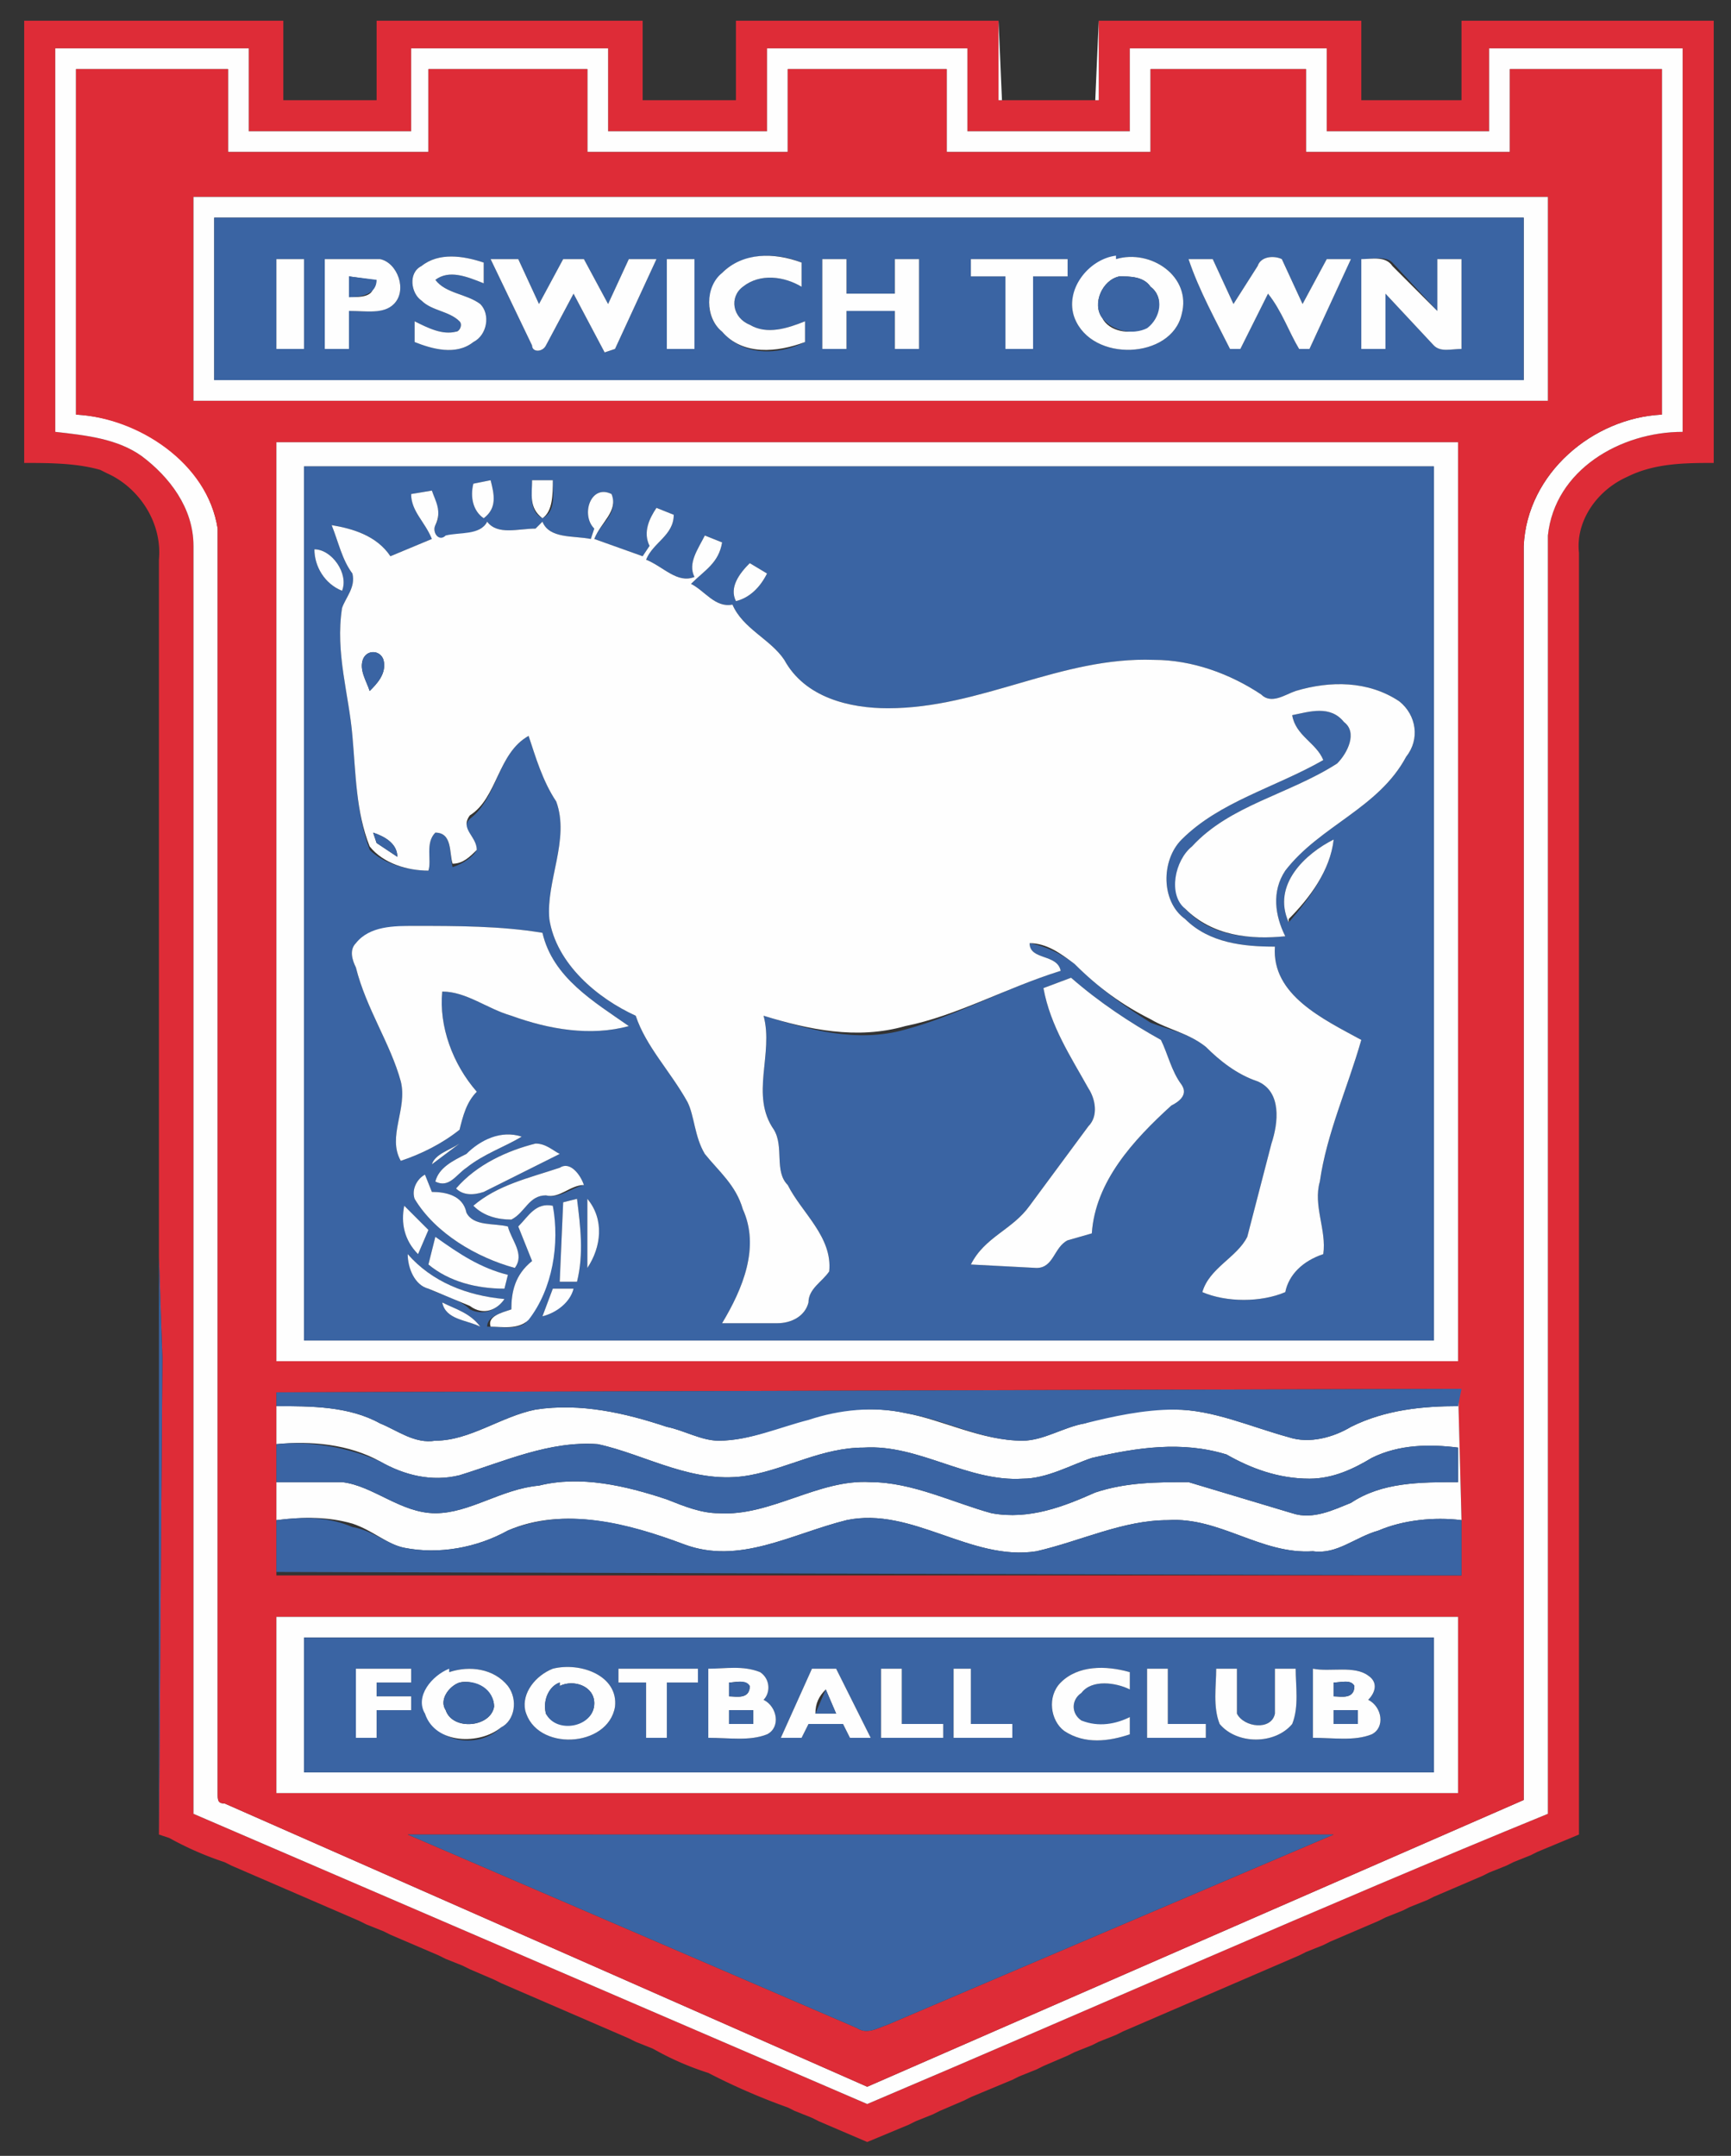 <svg viewBox="0 0 501 624" xmlns="http://www.w3.org/2000/svg"><rect x="0" y="0" width="501" height="624" fill="#333333" stroke="none"/><g stroke-width="0"><path d="m7 6h75v23h27v-23h77v23h27v-23h76v23h29v-23h76v23h29v-23h73v128c-8 0-17 0-25 4-9 4-15 13-14 22v371l-12 5-2 1-5 2-2 1-5 2-2 1-14 6-2 1-5 2-2 1-5 2-2 1-14 6-2 1-5 2-2 1-51 22-2 1-5 2-2 1-5 2-2 1-7 3-2 1-5 2-2 1-12 5-2 1-7 3-2 1-5 2-2 1-12 5-14-6-2-1-5-2-2-1a187 187 0 0 1 -23-10 84 84 0 0 1 -16-7l-5-2-2-1-37-16-2-1-7-3-2-1-5-2-2-1-14-6-2-1-5-2-2-1-37-16-2-1a93 93 0 0 1 -16-7l-3-1 1-138-1-29v-202c1-11-6-21-15-25l-2-1c-7-2-15-2-22-2zm9 8v111c9 1 18 2 25 7 8 6 15 15 15 26v367l195 84c66-28 131-57 197-84v-370c2-19 21-30 39-30v-111h-56v24h-47v-24h-57v24h-47v-24h-58v24h-46v-24h-57v24h-47v-24z" fill="#de2c37" stroke="#de2c37"/><path d="m289 6 1 23h27l1-23v23h-29z" fill="#fefefe" stroke="#fefefe"/><path d="m16 14h56v24h47v-24h57v24h46v-24h58v24h47v-24h57v24h47v-24h56v111c-18 0-37 11-39 30v370c-66 27-131 56-197 84l-195-84v-367c0-11-7-20-15-26-7-5-16-6-25-7zm6 6v100c19 1 38 14 41 33v366c0 2 0 3 2 3l186 82 190-83v-363c1-21 20-37 40-38v-100h-44v24h-59v-24h-45v24h-59v-24h-46v24h-58v-24h-46v24h-58v-24z" fill="#fefefe" stroke="#fefefe"/><path d="m22 20h44v24h58v-24h46v24h58v-24h46v24h59v-24h45v24h59v-24h44v100c-20 1-39 17-40 38v363l-190 83-186-82c-2 0-2-1-2-3v-366c-3-19-23-32-41-33zm34 37v59h392v-59zm24 71v266h342v-266zm0 274v54h343v-16l-1-38-342 1zm0 66v51h342v-51zm38 63 130 56c3 2 6 0 9-1l129-55z" fill="#de2c37" stroke="#de2c37"/><path d="m56 57h392v59h-392zm6 6v47h379v-47z" fill="#fefefe" stroke="#fefefe"/><path d="m62 63h379v47h-379zm60 14c-4 2-3 8 0 10 3 3 8 3 11 6 1 1 0 3-1 3-4 1-8-1-12-3v6c5 2 12 4 17 0 4-2 5-8 2-11-4-3-10-3-13-7 4-3 9-1 14 1v-6c-6-2-13-3-18 1m87 2c-5 5-5 13 0 17 6 7 16 7 24 3v-6c-5 2-11 4-16 1-5-2-6-8-2-11 5-4 12-3 17 0v-7c-7-3-17-3-23 3m114-4c-8 1-15 9-12 17 5 13 28 12 31-1 3-11-9-19-19-16m-243 0v26h8v-26zm14 0v26h7v-11c4 0 10 1 13-2 4-4 1-12-4-13zm48 0 12 25c0 2 3 2 4 0l8-15 9 17 3-1 12-26h-8l-6 13-7-13h-6l-7 13-6-13zm51 0v26h8v-26zm45 0v26h7v-11h14v11h7v-26h-7v10h-14v-10zm43 0v5h10v21h8v-21h10v-5zm63 0c3 9 8 18 12 26h3l8-16c4 5 6 11 9 16h3l12-26h-7l-7 13-6-13c-2-1-6-1-7 2l-7 11-6-13zm50 0v26h7v-16l14 15c2 2 5 1 8 1v-26h-7v15l-13-14c-2-2-6-1-9-1z" fill="#3a64a3" stroke="#3a64a3"/><path d="m122 77c5-4 12-3 18-1v6c-5-2-10-4-14-1 3 4 9 4 13 7 3 3 2 9-2 11-5 4-12 2-17 0v-6c4 2 8 4 12 3 1 0 2-2 1-3-3-3-8-3-11-6-3-2-4-8 0-10zm87 2c6-6 15-6 23-3v7c-5-3-12-4-17 0-4 3-3 9 2 11 5 3 11 1 16-1v6c-8 3-18 4-24-3-5-4-5-13 0-17zm114-4c10-3 22 5 19 16-3 13-26 14-31 1-3-8 4-17 12-18m1 6c-5 1-8 8-5 12 2 4 8 5 12 3 5-3 6-9 2-12-2-3-6-3-9-3zm-244-5h8v26h-8zm14 0h16c5 1 8 9 4 13-3 3-8 2-13 2v11h-7zm7 5v6c4 0 8 0 7-5zm41-5h8l6 13 7-13h6l7 13 6-13h8l-12 26-3 1-9-17-8 15c-1 2-4 2-4 0zm51 0h8v26h-8zm45 0h7v10h14v-10h7v26h-7v-11h-14v11h-7zm43 0h28v5h-10v21h-8v-21h-10zm63 0h7l6 13 7-11c1-3 5-3 7-2l6 13 7-13h7l-12 26h-3c-3-5-5-11-9-16l-8 16h-3c-4-8-9-17-12-26zm50 0c3 0 7-1 9 2l13 13v-15h7v26c-3 0-6 1-8-1l-14-15v16h-7z" fill="#fefefe" stroke="#fefefe"/><path d="m101 80 8 1c0 4-4 5-8 5zm223 0c3 0 7 0 9 3 4 3 3 9-1 12-4 2-10 1-13-3s0-11 5-12z" fill="#3a64a3" stroke="#3a64a3"/><path d="m80 128h342v266h-342zm8 7v253h327v-7-246z" fill="#fefefe" stroke="#fefefe"/><path d="m88 135h327v253h-327v-10zm49 5c-1 4 0 8 3 10 4-3 3-7 2-11zm17-1c0 4-1 9 3 11 4-2 3-7 3-11zm-35 4c0 5 4 8 6 13l-12 5c-4-6-11-8-17-9 2 5 3 10 6 14 1 4-2 7-3 10-2 13 2 25 3 37 1 11 1 22 5 33 4 4 11 6 17 6 1-3-1-8 2-11 5 0 4 6 5 10 3-1 6-3 7-5 0-4-5-6-2-9 8-6 8-19 17-24 2 6 4 13 8 19 4 11-3 23-2 34 2 13 14 23 25 28 3 9 10 16 15 25 2 4 2 10 5 15 4 5 9 9 11 16 5 11 0 23-6 33h16c4 0 8-2 9-6 0-4 4-6 6-9 1-10-8-17-12-25-4-4-1-11-4-16-7-10 0-22-3-33 13 4 27 8 41 4 15-4 29-12 45-17-1-5-9-3-9-8 5 1 9 3 13 6 7 7 14 12 22 17 5 2 11 3 16 7 4 4 9 8 15 10 7 3 6 12 4 18l-7 27c-3 6-11 9-13 16 7 3 17 3 24 0 1-5 5-9 11-11 1-7-3-14-1-21 2-14 8-27 12-41-11-6-26-13-25-27-9 0-19-1-26-8-7-5-7-17-1-23 11-11 27-15 41-23-2-5-8-7-9-13 5-1 11-3 15 2 4 3 1 9-2 12-14 9-31 12-42 24-5 4-7 14-1 19 7 7 18 8 28 7-3-6-4-13 0-19 10-13 27-18 35-33 4-5 3-12-2-16-9-6-20-6-30-3-3 1-7 4-10 1-9-6-20-10-31-10-27-1-50 14-77 14-11 0-24-3-30-14-4-6-12-9-15-16-5 1-8-4-12-6 4-4 8-6 9-12l-5-2c-2 4-5 8-3 12-5 2-9-3-14-5 2-5 8-7 8-13l-5-2c-2 3-4 7-2 11l-2 3-14-5c2-5 7-7 5-13-6-3-9 6-5 10l-1 3c-5-1-12 0-14-5l-2 2c-5 0-11 2-14-2-2 4-8 3-11 5-3 1-5-2-4-4 2-3 0-7-1-10zm-28 16c0 5 3 10 8 12 2-5-3-12-8-12m126 4c-3 3-6 7-4 11 4-1 7-4 9-8zm156 104c6-7 12-15 13-24-8 4-18 13-13 24m-270 6c-2 2-1 5 0 7 3 12 10 22 13 33 2 8-4 16 0 23 6-2 12-5 17-9 1-4 2-8 5-11-7-8-11-19-10-29 7 0 13 5 20 7 11 4 23 6 34 3-10-7-22-14-25-27-12-2-25-2-37-2-6 0-13 1-17 5m199 13c2 11 8 20 13 29 2 3 3 8 0 11l-17 23c-5 7-13 9-17 17l19 1c5 0 5-6 9-8l7-2c1-15 12-27 23-37 2-1 5-3 3-6-3-4-4-9-6-13-9-5-18-11-26-18zm-167 48c-4 2-8 4-9 8 4 2 6-2 9-4 5-4 11-6 16-9-6-2-11 1-16 5m-10 3 8-6c-3 2-7 3-8 6m30-6c-8 2-17 6-23 13 2 2 5 2 8 1l22-11c-2-1-4-3-7-3m7 7c-9 3-18 5-25 11 3 3 7 4 11 4 4-2 5-7 10-7 4 1 7-2 11-3-1-3-4-7-7-5m-42 9c6 10 18 17 29 20 3-4-1-8-2-12-4-1-10 0-12-4-1-5-6-6-10-6l-2-5c-2 1-4 4-3 7m43 1-1 23h5c2-8 1-16 0-24zm7-1v20c4-6 5-14 0-20m-53 2c-1 5 0 10 4 14l3-7zm33 6 4 10c-5 4-6 9-6 14-3 1-7 2-7 5 4 0 8 1 11-1 8-10 9-23 8-34-5-1-7 3-10 6m-26 11c6 5 14 7 22 7l1-4c-8-2-15-6-21-11zm-6-3c0 4 2 9 6 10 4 2 9 3 12 6 4 2 8 0 10-3-11-1-21-5-28-13m42 10-3 8c4-1 7-4 9-8zm-32 4c1 5 7 5 11 7-3-4-7-5-11-7zm-99-241 2 1z" fill="#3a64a3" stroke="#3a64a3"/><g fill="#fefefe" stroke="#fefefe"><path d="m137 140 5-1c1 4 2 8-2 11-3-2-4-6-3-10zm17-1h6c0 4 0 9-3 11-4-3-3-7-3-11z"/><path d="m119 143 6-1c1 3 3 6 1 10-1 2 1 5 3 3 4-1 10 0 12-4 3 4 9 2 14 2l2-2c2 5 9 4 14 5l1-3c-4-4-1-13 5-10 2 5-3 8-5 13l14 5 2-3c-2-4 0-8 2-11l5 2c0 6-6 8-8 13 5 2 9 7 14 5-2-4 1-8 3-12l5 2c-1 6-5 8-9 12 4 2 7 7 12 6 3 7 11 10 15 16 6 11 19 14 30 14 27 0 50-15 77-14 11 0 22 4 31 10 3 3 7 0 10-1 10-3 21-3 30 3 5 4 6 11 2 16-8 15-25 20-35 33-4 6-3 13 0 19-10 1-21 0-29-8-5-4-3-14 2-18 11-12 28-15 42-24 3-3 6-9 2-12-4-5-10-3-15-2 1 6 7 8 9 13-14 8-30 12-41 23-6 6-6 18 1 23 7 7 17 8 26 8-1 14 14 21 25 27-4 14-10 27-12 41-2 7 2 14 1 21-6 2-10 6-11 11-7 3-17 3-24 0 2-7 10-10 13-16l7-27c2-6 3-15-4-18-6-2-11-6-15-10-5-4-11-5-16-8-8-4-15-9-22-16-4-3-8-6-13-6 0 5 8 3 9 8-16 5-30 13-45 16-14 4-28 1-41-3 3 11-4 23 3 33 3 5 0 12 4 16 4 8 13 15 12 25-2 3-6 5-6 9-1 4-5 6-9 6h-16c6-10 11-22 6-33-2-7-7-11-11-16-3-5-3-11-5-15-5-9-12-16-15-25-11-5-23-15-25-28-1-11 6-23 2-34-4-6-6-13-8-19-9 5-9 18-17 23-3 4 2 6 2 10-2 2-4 4-7 4-1-3 0-9-5-9-3 3-1 8-2 11-6 0-13-2-17-7-4-10-4-21-5-32-1-12-5-24-3-37 1-3 4-6 3-10-3-4-4-9-6-14 6 1 13 3 17 9l12-5c-2-5-6-8-6-13m-14 48c-1 3 1 6 2 9 2-2 5-5 4-9-1-3-5-3-6 0m3 50 1 3 6 4c0-4-4-6-7-7z"/><path d="m91 159c5 0 10 7 8 12-5-2-8-7-8-12zm126 4 5 3c-2 4-5 7-9 8-2-4 1-8 4-11z"/></g><path d="m105 191c1-3 5-3 6 0 1 4-2 7-4 9-1-3-3-6-2-9zm3 50c3 1 7 3 7 7l-6-4z" fill="#3a64a3" stroke="#3a64a3"/><g fill="#fefefe" stroke="#fefefe"><path d="m373 267c-5-11 5-20 13-24-1 9-7 17-13 23zm-270 6c4-5 11-5 17-5 12 0 25 0 37 2 3 13 15 20 25 27-11 3-23 1-34-3-7-2-13-7-20-7-1 10 3 21 10 29-3 3-4 7-5 11-5 4-11 7-17 9-4-7 2-15 0-23-3-11-10-21-13-33-1-2-2-5 0-7zm199 13 8-3c8 7 17 13 26 18 2 4 3 9 6 13 2 3-1 5-3 6-11 10-22 22-23 37l-7 2c-4 2-4 8-9 8l-19-1c4-8 12-10 17-17l17-23c3-3 2-8 0-11-5-9-11-18-13-29zm-167 48c4-4 10-7 16-5-5 3-11 5-16 9-3 2-5 6-9 4 1-4 5-6 9-8zm-10 3c1-3 5-4 8-6zm30-6c3 0 5 2 7 3l-22 11c-3 1-6 1-8-1 6-7 15-11 23-13zm7 7c3-2 6 2 7 5-4 0-7 4-11 3-5 0-6 5-10 7-4 0-8-1-11-4 7-6 16-8 25-11z"/><path d="m120 347c-1-3 1-6 3-7l2 5c4 0 9 1 10 6 2 4 8 3 12 4 1 4 5 8 2 12-11-3-23-10-29-20zm43 1 4-1c1 8 2 16 0 24h-5zm7-1c5 6 4 14 0 20zm-53 2 7 7-3 7c-4-4-5-9-4-14z"/><path d="m150 355c3-3 5-7 10-6 2 11 0 24-7 33-3 3-8 2-11 2-1-3 3-4 6-5 0-5 1-10 6-14z"/><path d="m124 366 2-8c7 5 13 9 21 11l-1 4c-8 0-16-2-22-7z"/><path d="m118 363c7 8 17 12 28 13-2 3-6 5-10 2l-12-5c-4-1-6-6-6-10z"/></g><path d="m46 364 1 29-1 138v-166z" fill="#3a64a3" stroke="#3a64a3"/><path d="m160 373h6c-1 4-5 7-9 8zm-32 4c4 2 8 3 11 7-4-2-10-2-11-7zm-48 25v5c10 0 21 0 30 5 5 2 10 6 16 5 10 0 19-7 29-9 13-2 26 1 38 5 5 1 10 4 15 4 9 0 18-4 26-7 9-2 19-3 28-1 11 2 22 8 34 8 6 0 12-4 18-5 8-3 17-5 26-4 11 0 22 5 33 8 6 2 13 0 18-3 10-5 21-6 31-6v-5l1 38c-8-1-17 0-24 3-7 2-12 7-19 6-15 1-27-10-42-9-13 0-25 6-38 9-19 3-36-13-55-9-16 4-31 13-47 7s-35-11-51-4c-9 5-20 7-30 5-5-1-9-5-15-7-7-2-14-2-22-1v16zm0 16v11h19c9 1 17 9 27 9s19-7 30-8c12-3 25 0 37 4 5 2 10 4 15 4 15 1 29-10 44-9 12 0 24 6 35 9 11 2 21-2 30-6 9-3 18-3 27-3l30 9c6 2 12-1 17-3 9-6 20-6 31-6v-10c-8-1-17-1-25 3-5 3-11 6-18 6-9 0-17-3-24-7-13-4-26-2-39 1-6 2-13 6-20 6-16 1-30-10-46-9-12 0-22 6-33 8-16 3-30-6-44-9-14-1-27 5-40 9-8 2-16 0-23-4-9-5-20-6-30-5z" fill="#fefefe" stroke="#fefefe"/><path d="m80 403 343-1-1 5c-10 0-21 1-31 6-5 3-12 5-18 3-11-3-22-8-33-8-9 0-18 2-26 4-6 1-12 5-18 5-12 0-22-6-34-8-9-2-19-1-28 2-8 2-17 6-26 6-5 0-10-3-15-4-12-4-25-7-38-5-10 2-19 9-29 9-6 1-11-3-16-5-9-5-20-5-30-5zm0 15c10-1 21 1 30 5 7 4 15 6 23 4 13-4 26-10 40-9 14 3 28 12 44 9 11-2 21-8 33-8 16-1 30 10 46 9 7 0 14-4 20-6 13-3 26-5 39-1 7 4 15 7 24 7 7 0 13-3 18-6 8-4 17-4 25-3v10c-11 0-22 0-31 6-5 2-11 5-17 3l-30-9c-9 0-18 0-27 3-9 4-19 8-30 6-11-3-23-9-35-9-15-1-29 10-44 9-5 0-10-2-15-4-12-4-25-7-37-4-11 1-20 8-30 8s-18-8-27-9h-19z" fill="#3a64a3" stroke="#3a64a3"/><path d="m80 440c8-1 15-1 22 2 6 1 10 5 15 6 10 2 21 0 30-5 17-7 35-2 51 4s31-3 47-7c19-4 36 12 55 9 13-3 25-9 38-9 15-1 27 10 42 9 7 1 12-4 19-6 7-3 16-4 24-3v16l-343-1z" fill="#3a64a3" stroke="#3a64a3"/><path d="m80 468h342v51h-342zm8 6v39h327v-39z" fill="#fefefe" stroke="#fefefe"/><path d="m88 474h327v39h-327zm15 9v20h6v-8h10v-4h-10v-4h10v-4zm27 1c-5 1-9 7-7 12 4 9 16 10 22 4 4-2 5-8 2-12-4-5-11-6-17-4m30-1c-5 2-9 7-8 12 3 12 24 11 26-1 1-9-10-13-18-11m19 0v4h8v16h6v-16h9v-4zm26 0v20c6 0 12 1 17-1 4-2 3-8-1-10 2-2 2-6-1-8-5-2-10-1-15-1m30 0-9 20h6l2-4h10l2 4h6l-10-20zm20 0v20h18v-4h-12v-16zm21 0v20h17v-4h-12v-16zm31 4c-4 4-3 11 1 14 6 4 13 3 19 1v-5c-4 2-9 4-14 1-3-2-3-6 0-8 3-4 10-3 14-1v-5c-7-2-15-2-20 3m25-4v20h17v-4h-11v-16zm20 0c0 5-1 11 1 16 5 6 16 6 21 0 2-5 1-11 1-16h-6v13c-1 5-9 4-11 0v-13zm28 0v20c6 0 12 1 17-1 4-2 3-8-1-10 2-2 3-5 0-7-4-3-11-1-16-2z" fill="#3a64a3" stroke="#3a64a3"/><path d="m103 483h16v4h-10v4h10v4h-10v8h-6zm27 1c6-2 13-1 17 4 3 4 2 10-2 12-6 5-19 5-22-4-3-5 2-11 7-13m3 4c-3 1-6 5-4 8 2 6 13 5 14-1 0-5-6-8-10-7zm27-4c8-2 19 2 18 11-2 12-23 13-26 1-1-5 3-10 8-12m2 4c-3 1-5 5-4 9 3 5 14 4 14-3 0-5-6-7-10-5zm17-4h23v4h-9v16h-6v-16h-8zm26 0c5 0 10-1 15 1 3 2 3 6 1 8 4 2 5 8 1 10-5 2-11 1-17 1zm6 4v4c2 0 6 1 6-3-2-2-4-1-6-1m0 8v4h7v-4zm24-12h7l10 20h-6l-2-4h-10l-2 4h-6zm1 13h6l-3-7c-2 2-3 4-3 7zm19-13h6v16h12v4h-18zm21 0h5v16h12v4h-17zm31 4c5-5 13-5 20-3v5c-4-2-11-3-14 1-3 2-3 6 0 8 5 2 10 1 14-1v5c-6 2-13 3-19-1-4-3-5-10-1-14zm25-4h6v16h11v4h-17zm20 0h6v13c2 4 10 5 11 0v-13h6c0 5 1 11-1 16-5 6-16 6-21 0-2-5-1-11-1-16zm28 0c5 1 12-1 16 2 3 2 2 5 0 7 4 2 5 8 1 10-5 2-11 1-17 1zm6 4v4c2 0 6 1 6-3-1-2-4-1-6-1m0 8v4h7v-4z" fill="#fefefe" stroke="#fefefe"/><path d="m133 487c5-1 10 2 10 7-1 6-12 7-14 1-2-3 1-7 4-8zm29 1c4-2 10 0 10 5 0 7-11 9-14 3-1-4 1-8 4-9zm49-1c2 0 5-1 6 1 0 4-4 3-6 3zm175 0c2 0 5-1 6 1 0 4-4 3-6 3zm-150 9 3-7 3 7zm-25-1h7v4h-7zm175 0h7v4h-7zm-268 36h268l-129 55c-3 1-6 3-9 1zm-53 8 2 1zm364 4 2-1zm-30 13 2-1zm-288 3 2 1zm265 7 2-1zm-249 0 2 1zm182 29 2-1zm-30 13 2-1zm-9 4 2-1zm-35 1 2 1z" fill="#3a64a3" stroke="#3a64a3"/></g></svg>
